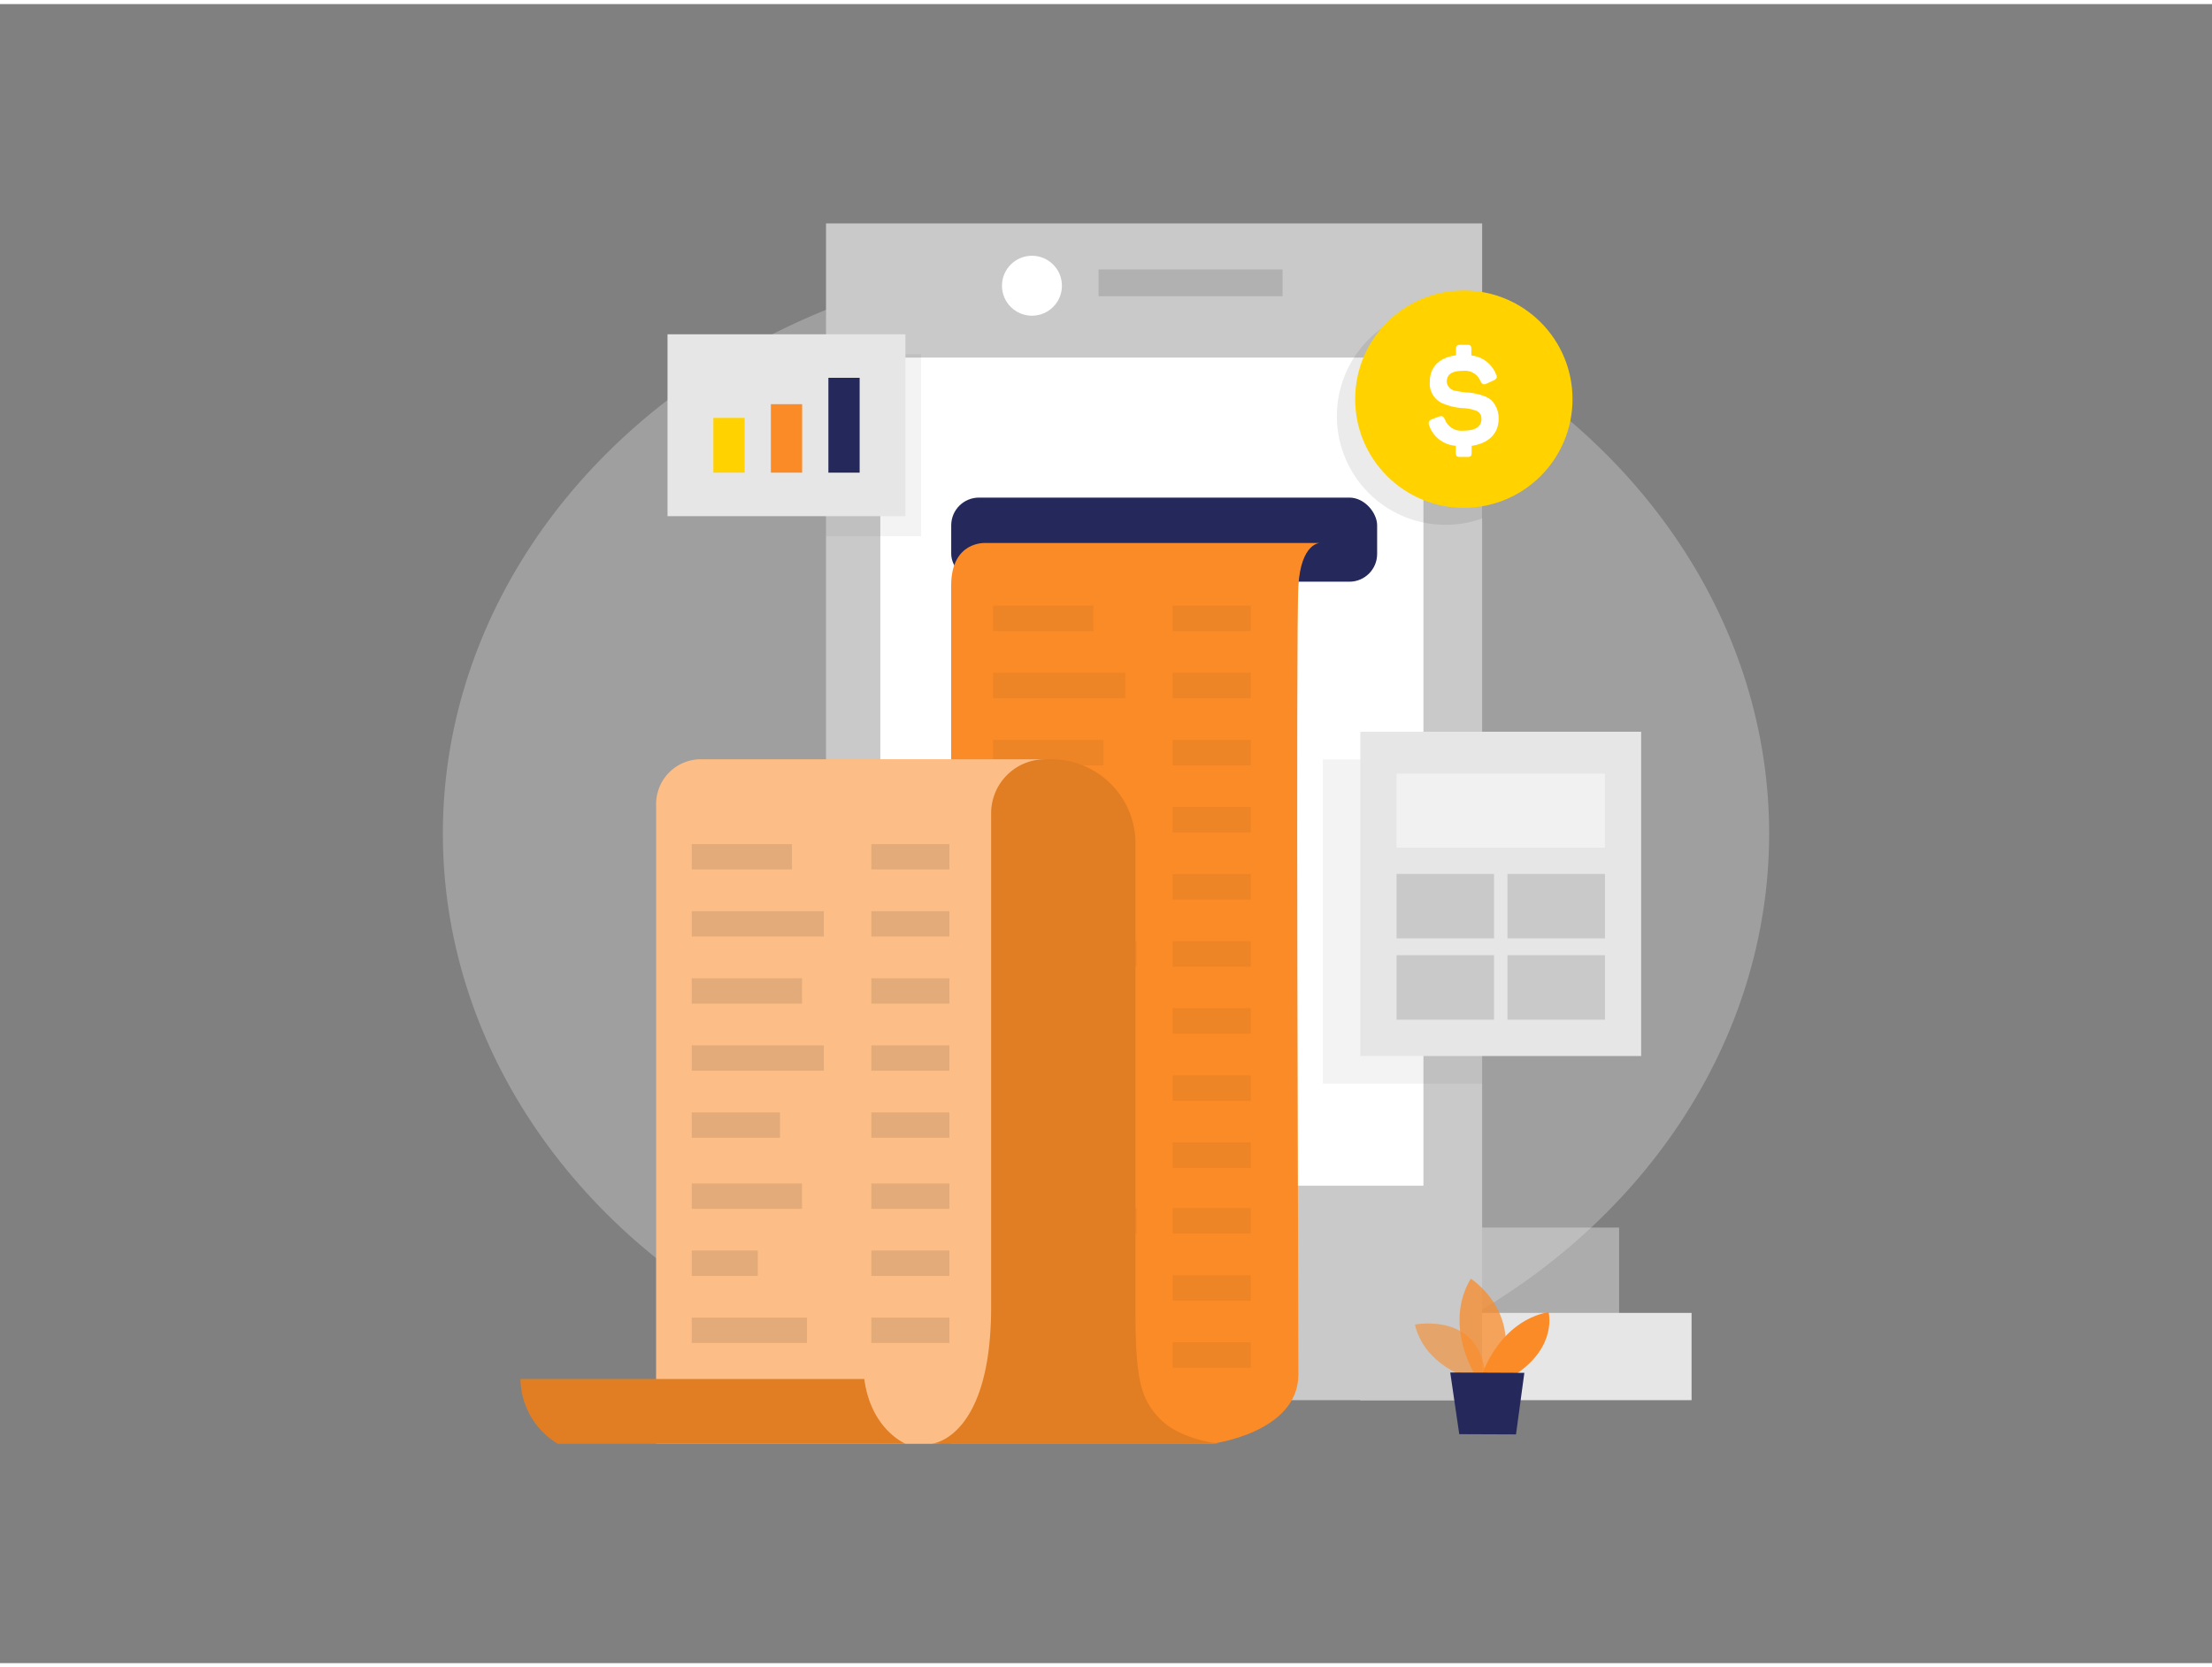 <svg id="Layer_1" data-name="Layer 1" xmlns="http://www.w3.org/2000/svg" viewBox="0 0 400 300" width="406" height="306" class="illustration styles_illustrationTablet__1DWOa"><rect x="0" y="0" width="400" height="300" fill="#808080" stroke="none"/><title>_</title><ellipse cx="200" cy="150" rx="119.92" ry="104.49" fill="#e6e6e6" opacity="0.3"></ellipse><rect x="245.96" y="236.67" width="59.93" height="15.78" fill="#e6e6e6"></rect><rect x="232.86" y="221.24" width="59.93" height="15.78" fill="#e6e6e6" opacity="0.43"></rect><rect x="149.37" y="39.66" width="118.65" height="212.79" fill="#c9c9c9"></rect><rect x="159.19" y="63.92" width="98.21" height="149.75" fill="#fff"></rect><circle cx="209.05" cy="232.85" r="11.61" fill="#fff" opacity="0.56"></circle><rect x="198.66" y="47.98" width="33.27" height="4.85" opacity="0.12"></rect><circle cx="186.61" cy="50.93" r="5.42" fill="#fff"></circle><rect x="172.01" y="89.24" width="77.02" height="15.21" rx="5.02" fill="#24285b"></rect><path d="M238.65,97.45s-3.38,0-3.86,7.72,0,132,0,142.61-15.7,12.56-15.7,12.56H172V105.17c0-8.21,6.28-7.72,6.28-7.72Z" fill="#FA8B27"></path><g opacity="0.5"><rect x="179.59" y="108.79" width="18.14" height="4.59" opacity="0.1"></rect><rect x="212.06" y="108.79" width="14.12" height="4.59" opacity="0.1"></rect><rect x="179.59" y="120.93" width="23.9" height="4.59" opacity="0.1"></rect><rect x="212.06" y="120.93" width="14.12" height="4.59" opacity="0.1"></rect><rect x="179.59" y="133.06" width="19.95" height="4.59" opacity="0.1"></rect><rect x="212.06" y="133.06" width="14.12" height="4.59" opacity="0.1"></rect><rect x="179.59" y="145.19" width="23.9" height="4.59" opacity="0.1"></rect><rect x="212.06" y="145.19" width="14.12" height="4.59" opacity="0.1"></rect><rect x="179.59" y="157.32" width="15.97" height="4.59" opacity="0.1"></rect><rect x="212.06" y="157.32" width="14.12" height="4.59" opacity="0.1"></rect><rect x="179.59" y="169.46" width="25.92" height="4.59" opacity="0.1"></rect><rect x="212.06" y="169.46" width="14.12" height="4.59" opacity="0.1"></rect><rect x="179.59" y="181.59" width="19.95" height="4.59" opacity="0.1"></rect><rect x="212.06" y="181.59" width="14.12" height="4.59" opacity="0.1"></rect><rect x="179.59" y="193.72" width="11.95" height="4.59" opacity="0.1"></rect><rect x="212.06" y="193.72" width="14.12" height="4.59" opacity="0.1"></rect><rect x="179.59" y="205.85" width="20.85" height="4.59" opacity="0.1"></rect><rect x="212.06" y="205.85" width="14.12" height="4.59" opacity="0.1"></rect><rect x="179.59" y="205.59" width="15.97" height="4.59" opacity="0.1"></rect><rect x="179.59" y="217.72" width="25.92" height="4.59" opacity="0.1"></rect><rect x="212.06" y="217.72" width="14.12" height="4.59" opacity="0.1"></rect><rect x="179.59" y="229.86" width="19.95" height="4.59" opacity="0.1"></rect><rect x="212.06" y="229.86" width="14.12" height="4.59" opacity="0.1"></rect><rect x="179.59" y="241.99" width="11.95" height="4.59" opacity="0.1"></rect><rect x="212.06" y="241.99" width="14.12" height="4.59" opacity="0.1"></rect></g><path d="M189,136.56H126.74a8.09,8.09,0,0,0-8.09,8.09V260.34h49.74s13,.48,16.66-14.25,4-108.32,4-108.32" fill="#FA8B27"></path><path d="M189,136.56H126.74a8.09,8.09,0,0,0-8.09,8.09V260.34h49.74s13,.48,16.66-14.25,4-108.32,4-108.32" fill="#fff" opacity="0.44"></path><path d="M156.29,248.63H94.12a13.89,13.89,0,0,0,6.76,11.71h62.89S157.5,257.8,156.29,248.63Z" fill="#FA8B27"></path><path d="M220.54,260.34s-7-.73-10.62-4.35-4.59-7.24-4.59-19.55V151.77a15.21,15.21,0,0,0-15.21-15.21H189a9.77,9.77,0,0,0-9.77,9.78v89.25c0,23.18-10.14,24.75-10.87,24.75Z" fill="#FA8B27"></path><path d="M156.29,248.63H94.12a13.89,13.89,0,0,0,6.76,11.71h62.89S157.5,257.8,156.29,248.63Z" opacity="0.1"></path><path d="M220.54,260.34s-7-.73-10.62-4.35-4.59-7.24-4.59-19.55V151.77a15.21,15.21,0,0,0-15.21-15.21H189a9.77,9.77,0,0,0-9.77,9.78v89.25c0,23.18-10.14,24.75-10.87,24.75Z" opacity="0.1"></path><rect x="125.08" y="151.89" width="18.14" height="4.59" opacity="0.1"></rect><rect x="157.56" y="151.89" width="14.12" height="4.59" opacity="0.1"></rect><rect x="125.08" y="164.02" width="23.9" height="4.59" opacity="0.1"></rect><rect x="157.56" y="164.02" width="14.12" height="4.59" opacity="0.1"></rect><rect x="125.08" y="176.16" width="19.95" height="4.59" opacity="0.1"></rect><rect x="157.56" y="176.16" width="14.12" height="4.59" opacity="0.1"></rect><rect x="125.08" y="188.29" width="23.9" height="4.59" opacity="0.1"></rect><rect x="157.56" y="188.29" width="14.12" height="4.59" opacity="0.1"></rect><rect x="125.08" y="200.42" width="15.97" height="4.59" opacity="0.1"></rect><rect x="157.56" y="200.42" width="14.12" height="4.59" opacity="0.1"></rect><rect x="125.08" y="213.26" width="19.95" height="4.59" opacity="0.1"></rect><rect x="157.56" y="213.26" width="14.12" height="4.59" opacity="0.1"></rect><rect x="125.08" y="225.39" width="11.95" height="4.59" opacity="0.1"></rect><rect x="157.56" y="225.39" width="14.12" height="4.59" opacity="0.1"></rect><rect x="125.08" y="237.52" width="20.85" height="4.59" opacity="0.1"></rect><rect x="157.56" y="237.52" width="14.12" height="4.59" opacity="0.1"></rect><rect x="149.38" y="63.33" width="17.18" height="32.89" opacity="0.05"></rect><rect x="120.71" y="59.71" width="43.02" height="32.89" fill="#e6e6e6"></rect><g opacity="0.08"><path d="M268.06,56.1a20.26,20.26,0,0,0-3.62-1A19.65,19.65,0,1,0,268.06,93Z"></path></g><circle cx="264.71" cy="71.44" r="19.65" fill="#ffd200"></circle><path d="M265.34,61.61c.56,0,.73.19.73.75v1.18a5.41,5.41,0,0,1,4.44,3.36c.29.58.17.89-.48,1.18l-1.19.54c-.55.26-.82.14-1.13-.44a3,3,0,0,0-3.09-1.86c-2.06,0-3,.6-3,2a1.83,1.83,0,0,0,1.67,1.62,14.1,14.1,0,0,0,1.74.27,11.29,11.29,0,0,1,3.21.62,4.48,4.48,0,0,1,1.43.78A4.68,4.68,0,0,1,271,75c0,2.63-1.77,4.42-4.88,4.88v1.26c0,.55-.17.75-.73.75H264c-.55,0-.75-.2-.75-.75V79.87a5.49,5.49,0,0,1-4.83-3.72c-.19-.53,0-.89.56-1.11l1.18-.43c.6-.22.87-.07,1.14.53a3.15,3.15,0,0,0,3.26,2c2.22,0,3.33-.7,3.33-2.13a1.48,1.48,0,0,0-1-1.5,8.19,8.19,0,0,0-2.39-.45,10.87,10.87,0,0,1-3.24-.71,3.89,3.89,0,0,1-2.7-4.08c0-2.61,1.64-4.35,4.73-4.76V62.36c0-.56.2-.75.75-.75Z" fill="#fff"></path><rect x="239.22" y="136.58" width="28.8" height="58.64" opacity="0.05"></rect><rect x="246" y="131.58" width="50.77" height="58.64" fill="#e6e6e6"></rect><rect x="252.54" y="139.16" width="37.69" height="13.38" fill="#fff" opacity="0.44"></rect><rect x="252.54" y="157.29" width="17.63" height="11.66" fill="#c9c9c9"></rect><rect x="272.6" y="157.29" width="17.63" height="11.66" fill="#c9c9c9"></rect><rect x="252.54" y="171.99" width="17.63" height="11.66" fill="#c9c9c9"></rect><rect x="272.6" y="171.99" width="17.63" height="11.66" fill="#c9c9c9"></rect><rect x="129" y="74.83" width="5.65" height="9.9" fill="#ffd200"></rect><rect x="139.4" y="72.35" width="5.65" height="12.38" fill="#FA8B27"></rect><rect x="149.8" y="67.58" width="5.65" height="17.15" fill="#24285b"></rect><path d="M265.65,248.45s-8-2.19-9.79-9.67c0,0,12.45-2.52,12.81,10.33Z" fill="#FA8B27" opacity="0.58"></path><path d="M266.63,247.66s-5.61-8.88-.67-17.18c0,0,9.47,6,5.26,17.19Z" fill="#FA8B27" opacity="0.73"></path><path d="M268.08,247.66s3-9.37,11.94-11.15c0,0,1.68,6.09-5.81,11.18Z" fill="#FA8B27"></path><polygon points="262.25 247.45 263.88 258.6 274.14 258.64 275.65 247.51 262.25 247.45" fill="#24285b"></polygon></svg>